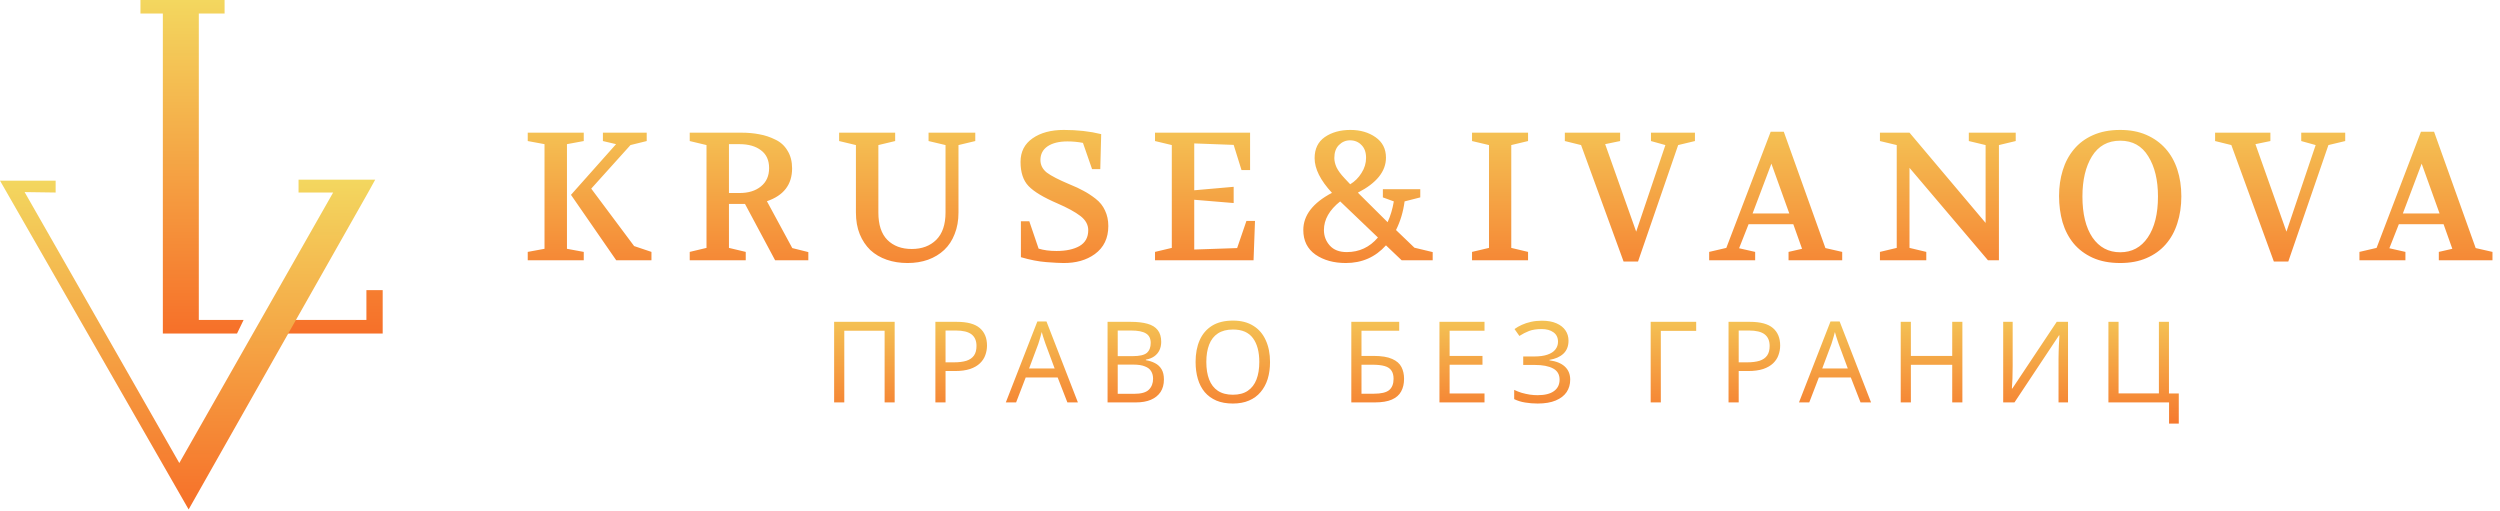 <?xml version="1.0" encoding="UTF-8"?> <svg xmlns="http://www.w3.org/2000/svg" width="279" height="57" viewBox="0 0 279 57" fill="none"><g clip-path="url(#clip0_338_348)"><path d="M58.895 29.048V28.112L60.768 27.766V16.087L58.895 15.741V14.806H65.147V15.741L63.273 16.087V27.766L65.147 28.112V29.048H58.895ZM63.721 21.744L68.752 16.087L67.285 15.741V14.806H72.173V15.741L70.361 16.189L65.982 21.052L70.768 27.461L72.702 28.112V29.048H68.772L63.721 21.744ZM76.973 29.048V28.112L78.846 27.665V16.189L76.973 15.741V14.806H82.736C83.469 14.806 84.141 14.867 84.752 14.989C85.363 15.097 85.954 15.294 86.524 15.579C87.108 15.85 87.563 16.264 87.889 16.82C88.228 17.362 88.398 18.02 88.398 18.793C88.398 20.598 87.46 21.818 85.587 22.456L88.418 27.685L90.21 28.133V29.048H86.504L83.143 22.761H81.351V27.665L83.225 28.112V29.048H76.973ZM81.351 21.54H82.532C83.523 21.54 84.317 21.296 84.915 20.808C85.526 20.319 85.832 19.634 85.832 18.753C85.832 17.885 85.533 17.227 84.936 16.779C84.338 16.318 83.537 16.087 82.532 16.087H81.351V21.54ZM93.647 15.741V14.806H99.9V15.741L98.026 16.189V23.717C98.026 25.074 98.359 26.091 99.024 26.769C99.703 27.448 100.612 27.787 101.753 27.787C102.88 27.787 103.79 27.448 104.482 26.769C105.175 26.078 105.521 25.06 105.521 23.717V16.189L103.627 15.741V14.806H108.841V15.741L106.967 16.189V23.717C106.967 24.613 106.824 25.413 106.539 26.118C106.268 26.823 105.881 27.414 105.379 27.888C104.876 28.363 104.272 28.729 103.566 28.987C102.873 29.231 102.113 29.353 101.284 29.353C100.443 29.353 99.669 29.231 98.963 28.987C98.257 28.743 97.646 28.383 97.13 27.909C96.628 27.42 96.234 26.83 95.949 26.139C95.664 25.433 95.521 24.626 95.521 23.717V16.189L93.647 15.741ZM113.892 18.061C113.892 16.935 114.34 16.06 115.236 15.436C116.132 14.812 117.293 14.5 118.719 14.5C120.24 14.5 121.631 14.656 122.893 14.968L122.792 18.875H121.875L120.857 15.945C120.287 15.836 119.71 15.782 119.126 15.782C118.189 15.782 117.449 15.965 116.906 16.331C116.377 16.698 116.112 17.206 116.112 17.858C116.112 18.414 116.349 18.882 116.824 19.261C117.313 19.628 118.156 20.062 119.35 20.564C119.988 20.821 120.511 21.066 120.918 21.296C121.339 21.513 121.787 21.805 122.262 22.171C122.737 22.537 123.09 22.978 123.321 23.494C123.566 24.009 123.688 24.585 123.688 25.223C123.688 26.579 123.186 27.624 122.181 28.356C121.244 29.035 120.07 29.367 118.658 29.353C118.277 29.353 117.646 29.319 116.764 29.252C115.895 29.184 114.951 29.001 113.933 28.702V24.694H114.87L115.908 27.746C116.478 27.922 117.144 28.01 117.904 28.01C118.963 28.01 119.818 27.827 120.47 27.461C121.122 27.081 121.448 26.491 121.448 25.691C121.448 25.081 121.156 24.552 120.572 24.104C119.988 23.656 119.133 23.188 118.006 22.7C116.458 22.035 115.386 21.391 114.788 20.767C114.191 20.143 113.892 19.241 113.892 18.061ZM128.899 29.048V28.112L130.773 27.665V16.189L128.899 15.741V14.806H139.509V18.977H138.552L137.677 16.169L133.277 16.006V21.235L137.677 20.848V22.659L133.277 22.293V27.848L138.064 27.685L139.102 24.653H140.059L139.896 29.048H128.899ZM145.449 25.671C145.449 24.029 146.514 22.646 148.646 21.52C147.356 20.123 146.711 18.834 146.711 17.654C146.711 16.61 147.091 15.823 147.852 15.294C148.625 14.765 149.576 14.5 150.703 14.5C151.803 14.5 152.74 14.772 153.513 15.314C154.288 15.857 154.674 16.616 154.674 17.593C154.674 19.126 153.629 20.428 151.538 21.5L154.857 24.796C155.184 24.077 155.414 23.303 155.55 22.476L154.328 22.029V21.113H158.503V22.029L156.752 22.476C156.602 23.629 156.283 24.694 155.794 25.671L157.851 27.644L159.888 28.133V29.048H156.426L154.674 27.38C153.493 28.695 152 29.353 150.194 29.353C148.85 29.353 147.723 29.041 146.813 28.417C145.904 27.78 145.449 26.864 145.449 25.671ZM147.75 25.671C147.75 26.335 147.967 26.912 148.402 27.4C148.836 27.888 149.467 28.133 150.296 28.133C151.694 28.133 152.855 27.59 153.778 26.505L149.563 22.476C148.354 23.439 147.75 24.504 147.75 25.671ZM148.911 17.634C148.911 17.959 148.992 18.305 149.155 18.671C149.332 19.038 149.624 19.438 150.031 19.872C150.438 20.306 150.656 20.536 150.683 20.564C151.199 20.252 151.619 19.831 151.945 19.302C152.285 18.773 152.454 18.21 152.454 17.613C152.454 17.003 152.285 16.528 151.945 16.189C151.606 15.836 151.178 15.66 150.662 15.66C150.187 15.66 149.773 15.836 149.42 16.189C149.081 16.528 148.911 17.01 148.911 17.634ZM164.279 29.048V28.112L166.173 27.665V16.189L164.279 15.741V14.806H170.531V15.741L168.658 16.189V27.665L170.531 28.112V29.048H164.279ZM174.636 15.741V14.806H180.806V15.741L179.136 16.087L182.599 25.854L185.857 16.189L184.248 15.741V14.806H189.156V15.741L187.283 16.189L182.802 29.191H181.193L176.448 16.189L174.636 15.741ZM190.743 29.048V28.112L192.657 27.665L197.607 14.704H199.072L203.716 27.685L205.59 28.112V29.048H199.602V28.112L201.109 27.766L200.131 25.019H195.142L194.083 27.705L195.876 28.112V29.048H190.743ZM195.59 23.819H199.684L197.688 18.264L195.59 23.819ZM209.801 29.048V28.112L211.675 27.665V16.189L209.801 15.741V14.806H213.101L221.593 24.877V16.189L219.72 15.741V14.806H224.954V15.741L223.08 16.189V29.048H221.858L213.101 18.732V27.665L214.974 28.112V29.048H209.801ZM236.615 14.5C237.714 14.5 238.685 14.683 239.527 15.05C240.368 15.416 241.081 15.925 241.665 16.576C242.249 17.227 242.69 18.007 242.989 18.916C243.287 19.824 243.437 20.821 243.437 21.906C243.437 23.005 243.287 24.009 242.989 24.918C242.704 25.826 242.269 26.613 241.685 27.278C241.115 27.929 240.403 28.438 239.547 28.804C238.705 29.17 237.727 29.353 236.615 29.353C235.433 29.353 234.408 29.157 233.539 28.763C232.683 28.37 231.977 27.841 231.421 27.176C230.865 26.498 230.45 25.704 230.179 24.796C229.921 23.887 229.792 22.91 229.792 21.866C229.792 20.848 229.927 19.899 230.199 19.017C230.471 18.122 230.885 17.342 231.441 16.677C231.998 15.999 232.704 15.47 233.559 15.09C234.428 14.697 235.446 14.5 236.615 14.5ZM236.615 15.701C235.23 15.701 234.178 16.284 233.458 17.451C232.752 18.604 232.399 20.096 232.399 21.927C232.399 23.866 232.772 25.392 233.519 26.505C234.279 27.604 235.311 28.153 236.615 28.153C237.918 28.153 238.943 27.604 239.69 26.505C240.45 25.392 240.83 23.866 240.83 21.927C240.83 20.096 240.47 18.604 239.751 17.451C239.045 16.284 237.999 15.701 236.615 15.701ZM247.205 15.741V14.806H253.376V15.741L251.706 16.087L255.168 25.854L258.427 16.189L256.818 15.741V14.806H261.726V15.741L259.852 16.189L255.372 29.191H253.763L249.018 16.189L247.205 15.741ZM263.313 29.048V28.112L265.227 27.665L270.176 14.704H271.643L276.286 27.685L278.16 28.112V29.048H272.172V28.112L273.679 27.766L272.701 25.019H267.712L266.653 27.705L268.445 28.112V29.048H263.313ZM268.16 23.819H272.254L270.258 18.264L268.16 23.819Z" fill="url(#paint0_linear_338_348)"></path><path d="M93.089 44.908V35.916H99.845V44.908H98.723V36.911H94.223V44.908H93.089ZM106.771 35.916C107.948 35.916 108.805 36.147 109.343 36.609C109.881 37.071 110.15 37.721 110.15 38.561C110.15 38.93 110.087 39.287 109.961 39.631C109.843 39.967 109.645 40.269 109.368 40.538C109.091 40.807 108.721 41.021 108.259 41.18C107.797 41.331 107.229 41.407 106.557 41.407H105.523V44.908H104.389V35.916H106.771ZM106.67 36.886H105.523V40.437H106.431C107.003 40.437 107.477 40.379 107.855 40.261C108.234 40.135 108.515 39.938 108.7 39.669C108.885 39.401 108.977 39.048 108.977 38.611C108.977 38.032 108.792 37.6 108.423 37.314C108.053 37.029 107.469 36.886 106.67 36.886ZM119.12 44.908L118.036 42.125H114.469L113.398 44.908H112.25L115.767 35.879H116.788L120.293 44.908H119.12ZM116.687 38.397C116.662 38.33 116.62 38.208 116.561 38.032C116.503 37.856 116.444 37.675 116.385 37.49C116.335 37.297 116.292 37.151 116.259 37.05C116.217 37.218 116.171 37.39 116.12 37.566C116.078 37.734 116.032 37.889 115.982 38.032C115.94 38.175 115.902 38.297 115.868 38.397L114.847 41.117H117.696L116.687 38.397ZM126.175 35.916C126.923 35.916 127.549 35.988 128.054 36.13C128.566 36.273 128.948 36.508 129.2 36.836C129.461 37.163 129.591 37.6 129.591 38.145C129.591 38.498 129.524 38.813 129.39 39.09C129.264 39.358 129.07 39.585 128.81 39.77C128.558 39.946 128.247 40.068 127.877 40.135V40.198C128.255 40.257 128.595 40.366 128.898 40.526C129.209 40.685 129.453 40.912 129.629 41.206C129.806 41.499 129.894 41.881 129.894 42.352C129.894 42.897 129.768 43.363 129.516 43.749C129.264 44.127 128.902 44.417 128.432 44.618C127.969 44.812 127.415 44.908 126.768 44.908H123.604V35.916H126.175ZM126.402 39.745C127.175 39.745 127.705 39.623 127.99 39.38C128.276 39.128 128.419 38.758 128.419 38.271C128.419 37.776 128.242 37.423 127.89 37.213C127.545 36.995 126.99 36.886 126.226 36.886H124.738V39.745H126.402ZM124.738 40.689V43.951H126.553C127.352 43.951 127.906 43.796 128.217 43.485C128.528 43.174 128.684 42.767 128.684 42.263C128.684 41.944 128.612 41.667 128.469 41.432C128.335 41.197 128.104 41.017 127.776 40.891C127.457 40.756 127.02 40.689 126.465 40.689H124.738ZM141.735 40.4C141.735 41.096 141.647 41.73 141.471 42.301C141.294 42.864 141.029 43.351 140.676 43.762C140.332 44.173 139.899 44.488 139.378 44.706C138.866 44.925 138.269 45.034 137.588 45.034C136.882 45.034 136.269 44.925 135.748 44.706C135.227 44.48 134.794 44.165 134.449 43.762C134.105 43.351 133.849 42.859 133.681 42.289C133.513 41.718 133.428 41.084 133.428 40.387C133.428 39.464 133.58 38.657 133.882 37.969C134.185 37.281 134.642 36.743 135.256 36.357C135.878 35.971 136.659 35.778 137.601 35.778C138.5 35.778 139.256 35.971 139.869 36.357C140.483 36.735 140.945 37.272 141.256 37.969C141.575 38.657 141.735 39.468 141.735 40.4ZM134.626 40.4C134.626 41.155 134.731 41.806 134.941 42.352C135.151 42.897 135.474 43.317 135.911 43.611C136.357 43.905 136.916 44.052 137.588 44.052C138.269 44.052 138.824 43.905 139.252 43.611C139.689 43.317 140.012 42.897 140.222 42.352C140.433 41.806 140.538 41.155 140.538 40.4C140.538 39.266 140.303 38.38 139.832 37.742C139.361 37.096 138.617 36.773 137.601 36.773C136.92 36.773 136.357 36.92 135.911 37.213C135.474 37.499 135.151 37.914 134.941 38.46C134.731 38.998 134.626 39.644 134.626 40.4ZM150.807 44.908V35.916H156.152V36.911H151.942V39.719H153.278C154.177 39.719 154.875 39.833 155.37 40.059C155.866 40.278 156.211 40.58 156.404 40.966C156.597 41.344 156.694 41.781 156.694 42.276C156.694 42.822 156.585 43.292 156.366 43.687C156.156 44.081 155.812 44.383 155.333 44.593C154.854 44.803 154.223 44.908 153.442 44.908H150.807ZM153.328 43.938C154.135 43.938 154.702 43.804 155.03 43.535C155.358 43.258 155.522 42.839 155.522 42.276C155.522 41.89 155.442 41.583 155.282 41.357C155.131 41.122 154.879 40.954 154.526 40.853C154.181 40.752 153.719 40.702 153.139 40.702H151.942V43.938H153.328ZM165.672 44.908H160.643V35.916H165.672V36.911H161.777V39.719H165.445V40.702H161.777V43.913H165.672V44.908ZM175.046 38.019C175.046 38.632 174.853 39.119 174.467 39.48C174.08 39.833 173.563 40.059 172.916 40.16V40.211C173.672 40.312 174.248 40.547 174.643 40.916C175.038 41.285 175.235 41.768 175.235 42.364C175.235 42.893 175.101 43.359 174.832 43.762C174.563 44.157 174.159 44.467 173.621 44.694C173.084 44.921 172.411 45.034 171.605 45.034C171.117 45.034 170.651 44.996 170.206 44.921C169.769 44.853 169.361 44.727 168.983 44.543V43.51C169.243 43.636 169.521 43.745 169.815 43.838C170.117 43.922 170.42 43.989 170.722 44.039C171.025 44.081 171.315 44.102 171.593 44.102C172.399 44.102 173.008 43.951 173.42 43.649C173.84 43.346 174.05 42.918 174.05 42.364C174.05 41.793 173.806 41.378 173.319 41.117C172.832 40.857 172.151 40.727 171.277 40.727H169.991V39.782H171.214C171.811 39.782 172.302 39.715 172.689 39.581C173.084 39.447 173.378 39.258 173.571 39.014C173.773 38.762 173.874 38.469 173.874 38.133C173.874 37.679 173.706 37.331 173.369 37.087C173.033 36.844 172.596 36.722 172.058 36.722C171.495 36.722 171.025 36.794 170.647 36.936C170.277 37.079 169.916 37.264 169.563 37.49L169.021 36.722C169.256 36.546 169.525 36.391 169.828 36.256C170.139 36.114 170.483 36 170.861 35.916C171.24 35.832 171.643 35.79 172.072 35.79C172.719 35.79 173.26 35.887 173.697 36.08C174.143 36.273 174.479 36.538 174.706 36.873C174.932 37.201 175.046 37.583 175.046 38.019ZM189.294 35.916V36.924H185.349V44.908H184.215V35.916H189.294ZM195.288 35.916C196.464 35.916 197.321 36.147 197.859 36.609C198.397 37.071 198.666 37.721 198.666 38.561C198.666 38.93 198.602 39.287 198.476 39.631C198.359 39.967 198.162 40.269 197.884 40.538C197.607 40.807 197.237 41.021 196.775 41.18C196.313 41.331 195.745 41.407 195.073 41.407H194.039V44.908H192.905V35.916H195.288ZM195.187 36.886H194.039V40.437H194.947C195.518 40.437 195.993 40.379 196.372 40.261C196.75 40.135 197.031 39.938 197.216 39.669C197.401 39.401 197.493 39.048 197.493 38.611C197.493 38.032 197.308 37.6 196.938 37.314C196.569 37.029 195.985 36.886 195.187 36.886ZM207.636 44.908L206.552 42.125H202.985L201.913 44.908H200.767L204.283 35.879H205.305L208.809 44.908H207.636ZM205.204 38.397C205.179 38.33 205.137 38.208 205.078 38.032C205.019 37.856 204.96 37.675 204.901 37.49C204.851 37.297 204.809 37.151 204.775 37.05C204.733 37.218 204.686 37.39 204.636 37.566C204.594 37.734 204.548 37.889 204.498 38.032C204.456 38.175 204.418 38.297 204.384 38.397L203.363 41.117H206.212L205.204 38.397ZM219.002 44.908H217.868V40.714H213.254V44.908H212.12V35.916H213.254V39.719H217.868V35.916H219.002V44.908ZM223.556 35.916H224.614V40.853C224.614 41.063 224.61 41.294 224.602 41.546C224.602 41.789 224.598 42.033 224.589 42.276C224.581 42.52 224.568 42.738 224.551 42.931C224.543 43.116 224.534 43.258 224.526 43.359H224.576L229.531 35.916H230.791V44.908H229.732V40.022C229.732 39.795 229.736 39.552 229.745 39.291C229.753 39.023 229.761 38.767 229.77 38.523C229.787 38.271 229.799 38.049 229.808 37.856C229.816 37.663 229.825 37.52 229.833 37.428H229.783L224.816 44.908H223.556V35.916ZM243.151 43.913V47.276H242.067V44.908H235.299V35.916H236.433V43.901H240.933V35.916H242.055V43.913H243.151Z" fill="url(#paint1_linear_338_348)"></path><path fill-rule="evenodd" clip-rule="evenodd" d="M15.675 0H25.064V1.513H15.675V0ZM22.187 37.221L26.451 37.221L27.185 35.708H22.187V1.513H18.174V37.221H22.187ZM32.031 37.221H40.891L42.708 37.221V35.708V32.379H40.891V35.708H32.901L32.031 37.221Z" fill="url(#paint2_linear_338_348)"></path><path fill-rule="evenodd" clip-rule="evenodd" d="M41.875 20.048H33.318V21.485H41.08L41.875 20.048ZM6.209 20.161H0L21.051 56.852C21.051 56.852 21.051 56.852 21.051 56.852L41.08 21.485L37.18 21.485L20.01 51.675L2.747 21.436L6.209 21.485V20.161Z" fill="url(#paint3_linear_338_348)"></path></g><defs><linearGradient id="paint0_linear_338_348" x1="168.056" y1="9.004" x2="168.056" y2="35.312" gradientUnits="userSpaceOnUse"><stop stop-color="#F3D75F"></stop><stop offset="1" stop-color="#F67029"></stop></linearGradient><linearGradient id="paint1_linear_338_348" x1="167.643" y1="32.381" x2="167.643" y2="48.666" gradientUnits="userSpaceOnUse"><stop stop-color="#F3D75F"></stop><stop offset="1" stop-color="#F67029"></stop></linearGradient><linearGradient id="paint2_linear_338_348" x1="29.191" y1="0" x2="29.191" y2="37.221" gradientUnits="userSpaceOnUse"><stop stop-color="#F3D75F"></stop><stop offset="1" stop-color="#F67029"></stop></linearGradient><linearGradient id="paint3_linear_338_348" x1="20.938" y1="20.048" x2="20.938" y2="56.852" gradientUnits="userSpaceOnUse"><stop stop-color="#F3D75F"></stop><stop offset="1" stop-color="#F67029"></stop></linearGradient><clipPath id="clip0_338_348"><rect width="279" height="57" fill="white"></rect></clipPath></defs></svg> 